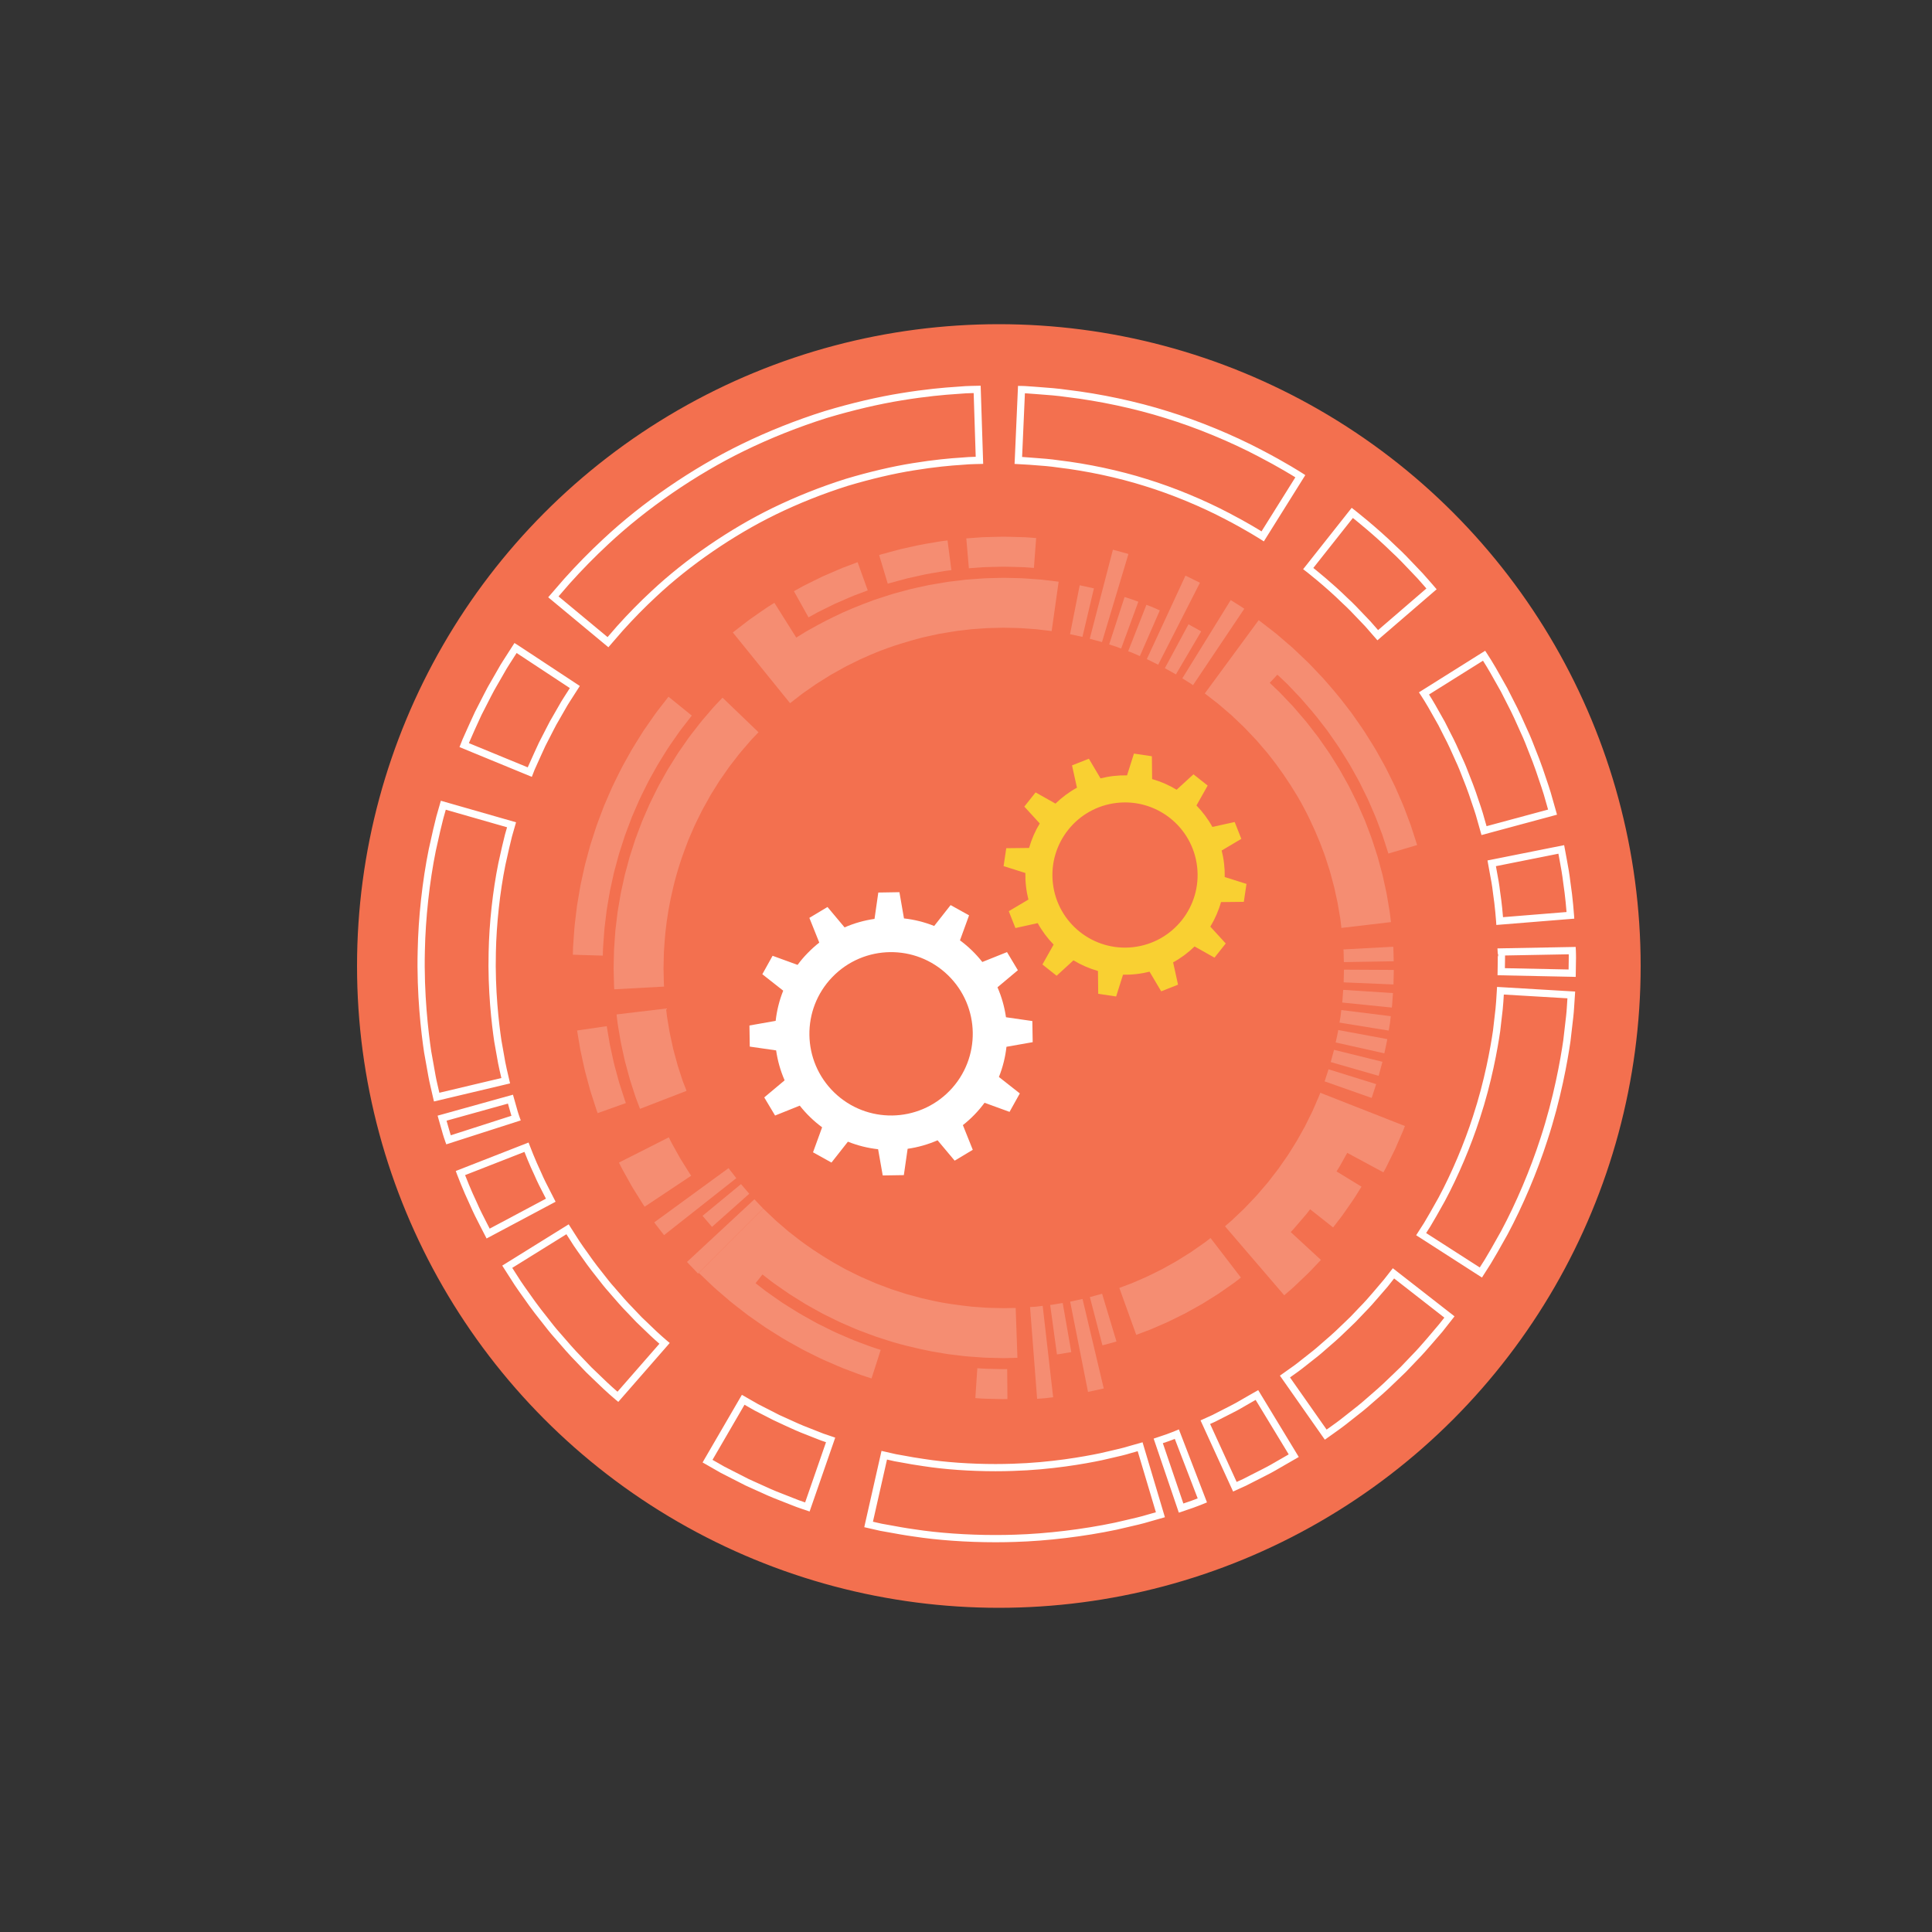 <?xml version="1.0" encoding="utf-8"?>
<!-- Generator: Adobe Illustrator 25.4.1, SVG Export Plug-In . SVG Version: 6.00 Build 0)  -->
<svg version="1.1" id="Layer_1" xmlns="http://www.w3.org/2000/svg" xmlns:xlink="http://www.w3.org/1999/xlink" x="0px" y="0px"
	 viewBox="0 0 1000 1000" style="enable-background:new 0 0 1000 1000;" xml:space="preserve">
<rect x="0" y="0" width="1000" height="1000" fill="#333333" stroke="none"/>
<style type="text/css">
	.st0{fill:#F3704F;stroke:#F3704F;stroke-miterlimit:10;}
	.st1{fill:#FFFFFF;}
	.st2{fill:#F9D032;}
	.st3{opacity:0.2;}
	.st4{fill:none;stroke:#FFFFFF;stroke-width:2.258;stroke-miterlimit:10;}
</style>
<circle class="st0" cx="517" cy="500" r="331.7"/>
<g>
	<g>
		<g>
			<path class="st1" d="M412.83,499.42l-12.94-4.71l-5.31,9.55l10.81,8.51c-2.02,5.05-3.32,10.31-3.91,15.63l-13.57,2.39l0.17,10.93
				l13.64,1.96c0.76,5.3,2.23,10.52,4.4,15.5l-10.55,8.84l5.61,9.38l12.78-5.12c1.65,2.09,3.45,4.1,5.41,5.99
				c1.96,1.9,4.02,3.64,6.16,5.22l-4.71,12.94l9.55,5.31l8.51-10.81c5.05,2.02,10.31,3.32,15.63,3.91l2.39,13.57l10.93-0.17
				l1.96-13.63c5.3-0.75,10.52-2.23,15.5-4.4l8.84,10.54l9.38-5.61l-5.12-12.78c2.09-1.65,4.09-3.45,6-5.41
				c1.9-1.96,3.64-4.02,5.21-6.16l12.94,4.71l5.32-9.55l-10.82-8.51c2.02-5.05,3.32-10.3,3.91-15.63l13.57-2.39l-0.18-10.93
				l-13.64-1.97c-0.76-5.3-2.23-10.52-4.4-15.5l10.55-8.84l-5.62-9.38l-12.78,5.12c-1.65-2.09-3.45-4.1-5.41-5.99
				c-1.96-1.9-4.02-3.64-6.16-5.21l4.71-12.94l-9.55-5.31l-8.51,10.81c-5.05-2.02-10.31-3.32-15.63-3.91l-2.36-13.58l-10.93,0.18
				l-1.96,13.64c-5.3,0.76-10.52,2.23-15.5,4.4l-8.84-10.55l-9.38,5.62l5.12,12.79c-2.09,1.65-4.09,3.45-5.99,5.41
				C416.15,495.22,414.4,497.28,412.83,499.42z M430.86,505.68c16.25-16.77,43.02-17.19,59.79-0.94
				c16.77,16.25,17.18,43.02,0.93,59.79c-16.25,16.77-43.02,17.18-59.79,0.93C415.03,549.21,414.61,522.45,430.86,505.68z"/>
		</g>
		<path class="st2" d="M631.99,466.92l11.81-0.13l1.38-9.28l-11.27-3.56c0.05-2.28-0.06-4.6-0.33-6.92
			c-0.26-2.33-0.69-4.61-1.24-6.81l10.17-6.03l-3.44-8.72l-11.54,2.55c-2.25-4.09-5.04-7.81-8.24-11.11l5.8-10.3l-7.35-5.83
			l-8.72,7.98c-3.93-2.38-8.19-4.24-12.68-5.52l-0.13-11.81l-9.28-1.38l-3.57,11.27c-2.28-0.04-4.6,0.06-6.92,0.32
			c-2.33,0.26-4.61,0.69-6.81,1.24l-6.03-10.17l-8.72,3.45l2.55,11.54c-4.09,2.25-7.81,5.03-11.11,8.24l-10.3-5.8l-5.83,7.35
			l7.98,8.72c-2.38,3.93-4.24,8.19-5.52,12.68l-11.81,0.13l-1.38,9.27l11.27,3.57c-0.04,2.28,0.06,4.6,0.33,6.92
			c0.26,2.33,0.69,4.61,1.24,6.82l-10.16,6.03l3.44,8.72l11.53-2.55c2.25,4.09,5.04,7.81,8.24,11.11l-5.79,10.3l7.34,5.83l8.72-7.98
			c3.93,2.38,8.19,4.24,12.68,5.52l0.13,11.81l9.28,1.38l3.56-11.27c2.28,0.04,4.6-0.06,6.92-0.33c2.32-0.26,4.61-0.69,6.81-1.24
			l6.03,10.17l8.72-3.44l-2.55-11.54c4.09-2.25,7.81-5.03,11.11-8.24l10.3,5.8l5.83-7.34l-7.98-8.72
			C628.85,475.67,630.72,471.42,631.99,466.92z M586.58,490.24c-20.62,2.37-39.25-12.43-41.61-33.05
			c-2.36-20.62,12.43-39.25,33.05-41.61c20.62-2.37,39.25,12.43,41.61,33.05C622,469.25,607.2,487.87,586.58,490.24z"/>
	</g>
</g>
<g class="st3">
	<g>
		<path class="st1" d="M624.72,642.24c-0.29,0.23-0.61,0.48-0.97,0.75c-0.36,0.27-0.76,0.53-1.18,0.83
			c-0.84,0.59-1.8,1.25-2.84,1.97c-1.04,0.73-2.16,1.51-3.35,2.34c-1.23,0.77-2.53,1.58-3.87,2.41c-0.67,0.42-1.35,0.85-2.04,1.28
			c-0.69,0.43-1.37,0.89-2.11,1.28c-1.45,0.81-2.93,1.63-4.4,2.45c-0.74,0.41-1.47,0.83-2.21,1.24c-0.74,0.41-1.5,0.75-2.24,1.12
			c-1.49,0.74-2.96,1.46-4.37,2.16c-1.4,0.74-2.83,1.3-4.15,1.89c-1.33,0.58-2.59,1.13-3.75,1.63c-0.58,0.25-1.13,0.51-1.67,0.71
			c-0.54,0.2-1.05,0.39-1.54,0.57c-0.96,0.36-1.8,0.68-2.49,0.94c-1.38,0.52-2.17,0.82-2.17,0.82l8.75,24.29
			c0,0,0.91-0.34,2.49-0.94c0.79-0.3,1.76-0.66,2.86-1.08c0.55-0.21,1.14-0.43,1.76-0.66c0.62-0.23,1.25-0.53,1.92-0.82
			c1.33-0.58,2.78-1.21,4.31-1.87c1.52-0.67,3.15-1.33,4.77-2.17c1.63-0.8,3.31-1.64,5.02-2.48c0.85-0.43,1.73-0.83,2.57-1.3
			c0.84-0.47,1.69-0.94,2.54-1.41c1.69-0.94,3.38-1.89,5.05-2.82c0.84-0.45,1.63-0.98,2.43-1.46c0.79-0.5,1.58-0.99,2.35-1.47
			c1.54-0.96,3.03-1.89,4.44-2.78c1.37-0.95,2.66-1.85,3.85-2.68c1.19-0.83,2.28-1.59,3.25-2.27c0.48-0.34,0.94-0.65,1.35-0.95
			c0.4-0.31,0.77-0.6,1.11-0.86c1.34-1.04,2.11-1.63,2.11-1.63l-15.72-20.48C626.55,640.82,625.89,641.34,624.72,642.24z"/>
	</g>
	<g>
		<path class="st1" d="M721.22,491.2c-0.05-0.7-0.08-1.17-0.08-1.17l-25.78,1.39c0,0,0.03,0.41,0.08,1.02
			c0.01,0.62,0.03,1.44,0.05,2.26c0.04,1.64,0.08,3.29,0.08,3.29l25.81-0.44c0,0-0.04-1.88-0.09-3.76
			C721.27,492.84,721.24,491.9,721.22,491.2z"/>
	</g>
	<g>
		<polygon class="st1" points="695.47,508.47 721.26,509.55 721.44,502.03 695.62,501.89 		"/>
	</g>
	<g>
		<path class="st1" d="M695,515.64c-0.06,0.82-0.11,1.64-0.16,2.25c-0.08,0.61-0.12,1.02-0.12,1.02l25.68,2.61
			c0,0,0.06-0.47,0.14-1.17c0.05-0.7,0.12-1.64,0.19-2.58c0.13-1.88,0.27-3.76,0.27-3.76l-25.76-1.66
			C695.23,512.37,695.12,514,695,515.64z"/>
	</g>
	<g>
		<path class="st1" d="M693.86,526.06c-0.11,0.81-0.27,1.62-0.37,2.23c-0.1,0.61-0.17,1.01-0.17,1.01l25.48,4.13
			c0,0,0.08-0.46,0.2-1.16c0.11-0.7,0.29-1.62,0.42-2.55c0.22-1.87,0.45-3.74,0.45-3.74l-25.62-3.18
			C694.25,522.8,694.06,524.43,693.86,526.06z"/>
	</g>
	<g>
		<path class="st1" d="M692.04,536.37c-0.35,1.6-0.7,3.21-0.7,3.21l25.19,5.63c0,0,0.4-1.84,0.8-3.68c0.44-1.83,0.72-3.69,0.72-3.69
			l-25.39-4.69C692.67,533.15,692.43,534.78,692.04,536.37z"/>
	</g>
	<g>
		<polygon class="st1" points="688.78,549.73 713.59,556.85 715.55,549.58 690.49,543.39 		"/>
	</g>
	<g>
		<path class="st1" d="M686.64,556.59c-0.25,0.78-0.5,1.56-0.69,2.15c-0.18,0.59-0.34,0.97-0.34,0.97l24.35,8.58
			c0,0,0.18-0.44,0.39-1.11c0.22-0.67,0.51-1.57,0.79-2.46c0.58-1.79,1.16-3.58,1.16-3.58l-24.65-7.67
			C687.64,553.47,687.14,555.03,686.64,556.59z"/>
	</g>
	<g>
		<polygon class="st1" points="553.85,328.25 560.27,329.66 566.21,304.54 558.86,302.93 		"/>
	</g>
	<g>
		<path class="st1" d="M582.84,286.37c-0.75-0.21-1.76-0.48-2.77-0.75c-2.01-0.54-4.03-1.09-4.03-1.09l-11.99,46.09
			c0,0,1.59,0.43,3.17,0.86c0.79,0.21,1.59,0.42,2.18,0.58c0.3,0.07,0.54,0.16,0.71,0.21c0.17,0.06,0.27,0.09,0.27,0.09l13.7-45.61
			c0,0-0.12-0.04-0.34-0.11C583.53,286.57,583.22,286.46,582.84,286.37z"/>
	</g>
	<g>
		<path class="st1" d="M585.66,310.17c-1.79-0.58-3.58-1.16-3.58-1.16l-7.98,24.55c0,0,1.56,0.5,3.13,1
			c0.79,0.23,1.54,0.57,2.12,0.77c0.58,0.22,0.96,0.36,0.96,0.36l8.89-24.24c0,0-0.44-0.17-1.1-0.41
			C587.42,310.81,586.56,310.44,585.66,310.17z"/>
	</g>
	<g>
		<path class="st1" d="M595.61,313.89c-0.41-0.16-0.8-0.3-1.13-0.43c-0.66-0.25-1.1-0.42-1.1-0.42l-9.43,24.03
			c0,0,0.38,0.14,0.96,0.36c0.29,0.11,0.62,0.24,0.98,0.37c0.35,0.15,0.73,0.32,1.1,0.48c1.5,0.65,3.01,1.31,3.01,1.31l10.32-23.66
			c0,0-1.73-0.75-3.45-1.5C596.44,314.25,596.01,314.07,595.61,313.89z"/>
	</g>
	<g>
		<polygon class="st1" points="593.59,341.15 599.47,344.06 621.09,301.63 613.6,297.94 		"/>
	</g>
	<g>
		<polygon class="st1" points="602.93,345.86 608.66,349.05 621.74,326.8 615.16,323.13 		"/>
	</g>
	<g>
		<path class="st1" d="M640.55,312.81c-1.77-1.11-3.54-2.21-3.54-2.21l-25.04,40.51c0,0,1.39,0.87,2.78,1.74
			c0.69,0.44,1.4,0.85,1.91,1.2c0.5,0.35,0.84,0.59,0.84,0.59l26.54-39.54c0,0-0.43-0.3-1.07-0.74
			C642.33,313.91,641.43,313.37,640.55,312.81z"/>
	</g>
	<g>
		<path class="st1" d="M664.63,352.47c0.54,0.52,1.15,1.1,1.8,1.72c0.63,0.66,1.3,1.37,2.03,2.13c1.45,1.52,3.08,3.24,4.85,5.11
			c3.39,3.89,7.41,8.4,11.27,13.58c0.49,0.64,0.99,1.28,1.49,1.93c0.5,0.65,1.02,1.29,1.48,1.99c0.95,1.36,1.91,2.74,2.88,4.13
			c0.96,1.4,1.97,2.78,2.9,4.22c0.91,1.46,1.82,2.92,2.74,4.38c0.9,1.47,1.85,2.91,2.71,4.4c0.84,1.5,1.67,2.99,2.5,4.47
			c0.82,1.49,1.67,2.94,2.43,4.42c0.74,1.49,1.47,2.96,2.18,4.41c0.71,1.45,1.42,2.87,2.1,4.27c0.62,1.43,1.23,2.82,1.82,4.18
			c1.18,2.72,2.33,5.27,3.2,7.71c0.91,2.42,1.75,4.64,2.49,6.6c0.65,2,1.22,3.74,1.68,5.17c0.92,2.87,1.45,4.51,1.45,4.51
			l14.88-4.41c0,0-0.57-1.76-1.56-4.85c-0.5-1.54-1.09-3.42-1.81-5.56c-0.8-2.11-1.69-4.5-2.67-7.1c-0.93-2.62-2.17-5.36-3.44-8.29
			c-0.64-1.46-1.29-2.96-1.96-4.49c-0.74-1.5-1.49-3.03-2.26-4.59c-0.77-1.56-1.56-3.14-2.35-4.74c-0.82-1.59-1.73-3.15-2.61-4.75
			c-0.89-1.59-1.79-3.2-2.69-4.81c-0.92-1.6-1.94-3.15-2.91-4.73c-0.98-1.57-1.97-3.14-2.95-4.7c-1-1.55-2.08-3.04-3.11-4.54
			c-1.04-1.5-2.08-2.98-3.1-4.44c-0.5-0.74-1.05-1.44-1.59-2.13c-0.54-0.7-1.07-1.39-1.6-2.08c-4.16-5.57-8.46-10.41-12.11-14.58
			c-1.91-2.01-3.66-3.85-5.21-5.49c-0.78-0.82-1.51-1.58-2.18-2.28c-0.7-0.67-1.35-1.29-1.94-1.85c-2.34-2.23-3.68-3.5-3.68-3.5
			s-0.3-0.28-0.82-0.78c-0.53-0.49-1.26-1.22-2.18-2.04c-1.88-1.61-4.38-3.77-6.89-5.92c-0.63-0.53-1.24-1.09-1.89-1.58
			c-0.64-0.5-1.27-0.99-1.89-1.47c-1.22-0.95-2.37-1.83-3.35-2.59c-1.96-1.51-3.27-2.52-3.27-2.52l-9.19,12.5l-3.41,4.64l-4.54,6.17
			l-10.75,14.63c0,0,1.78,1.38,4.91,3.81c0.77,0.62,1.67,1.25,2.57,2.02c0.9,0.78,1.88,1.62,2.92,2.52c1.05,0.9,2.16,1.85,3.33,2.85
			c1.12,1.07,2.3,2.19,3.53,3.35c0.62,0.58,1.24,1.18,1.88,1.79c0.64,0.61,1.31,1.21,1.92,1.89c1.26,1.33,2.56,2.7,3.9,4.11
			c0.66,0.71,1.37,1.4,2.02,2.15c0.65,0.76,1.3,1.52,1.97,2.3c0.66,0.77,1.34,1.55,2.01,2.34c0.34,0.39,0.68,0.79,1.02,1.19
			l0.52,0.6l0.48,0.63c5.31,6.6,10.44,14.04,15.05,21.79c4.57,7.79,8.4,15.97,11.57,23.81c0.75,1.98,1.48,3.92,2.2,5.83
			c0.39,0.94,0.65,1.92,0.97,2.86c0.31,0.95,0.61,1.88,0.9,2.81c0.3,0.92,0.59,1.83,0.88,2.73c0.3,0.89,0.5,1.8,0.75,2.68
			c0.48,1.76,0.94,3.46,1.38,5.1c0.24,0.81,0.41,1.62,0.58,2.42c0.17,0.79,0.34,1.57,0.5,2.32c0.33,1.51,0.65,2.94,0.94,4.28
			c0.46,2.71,0.86,5.08,1.2,7.03c0.17,0.97,0.32,1.84,0.39,2.61c0.09,0.76,0.17,1.41,0.23,1.94c0.13,1.05,0.19,1.61,0.19,1.61
			l25.64-3.02c0,0-0.07-0.55-0.19-1.58c-0.06-0.52-0.14-1.15-0.23-1.9c-0.1-0.75-0.17-1.61-0.35-2.56
			c-0.32-1.91-0.71-4.23-1.16-6.89c-0.12-0.66-0.22-1.35-0.36-2.06c-0.15-0.7-0.31-1.42-0.47-2.16c-0.32-1.48-0.66-3.03-1.02-4.66
			c-0.18-0.81-0.36-1.64-0.54-2.48c-0.23-0.83-0.45-1.68-0.69-2.55c-0.47-1.73-0.95-3.52-1.44-5.35c-0.12-0.46-0.25-0.92-0.37-1.39
			c-0.13-0.46-0.29-0.92-0.44-1.39c-0.3-0.93-0.6-1.87-0.91-2.82c-0.63-1.9-1.21-3.85-1.91-5.81c-0.73-1.94-1.48-3.92-2.23-5.92
			c-0.38-1-0.74-2.01-1.15-3.01c-0.43-0.99-0.86-1.99-1.3-2.99c-0.87-2-1.73-4.02-2.64-6.03c-0.98-1.98-1.96-3.96-2.94-5.95
			c-0.5-0.99-0.97-1.99-1.49-2.97c-0.54-0.97-1.08-1.93-1.61-2.89c-1.08-1.92-2.13-3.85-3.22-5.74c-1.16-1.85-2.3-3.68-3.43-5.5
			c-0.57-0.91-1.13-1.81-1.69-2.7c-0.6-0.87-1.2-1.72-1.79-2.58c-1.19-1.7-2.35-3.38-3.5-5.02c-0.55-0.83-1.19-1.59-1.78-2.37
			c-0.6-0.77-1.19-1.54-1.77-2.29c-1.17-1.5-2.29-2.98-3.41-4.37c-1.17-1.36-2.29-2.67-3.38-3.93c-1.08-1.26-2.12-2.47-3.11-3.62
			c-1.04-1.1-2.03-2.14-2.96-3.12c-0.93-0.98-1.8-1.89-2.61-2.74c-0.81-0.84-1.52-1.64-2.24-2.29c-2.81-2.67-4.41-4.2-4.41-4.2
			l3.93-4.21C661.2,349.21,662.45,350.39,664.63,352.47z"/>
	</g>
	<g>
		<polygon class="st1" points="355.58,653.18 361.32,659.21 395,625.53 390.47,620.76 		"/>
	</g>
	<g>
		<polygon class="st1" points="363.63,629.32 368.53,635.03 387.82,617.88 383.54,612.89 		"/>
	</g>
	<g>
		<path class="st1" d="M377.71,605.45c-0.19-0.24-0.34-0.45-0.44-0.6c-0.1-0.15-0.16-0.23-0.16-0.23l-38.47,28.07
			c0,0,0.08,0.11,0.21,0.29c0.13,0.19,0.32,0.45,0.56,0.76c0.48,0.62,1.12,1.44,1.75,2.27c1.28,1.65,2.55,3.3,2.55,3.3l37.4-29.49
			c0,0-1.01-1.3-2.01-2.6C378.6,606.59,378.09,605.94,377.71,605.45z"/>
	</g>
	<g>
		<path class="st1" d="M355.8,605.54c-0.57-0.91-1.24-1.98-1.95-3.13c-0.36-0.57-0.73-1.16-1.1-1.76c-0.19-0.3-0.38-0.6-0.57-0.91
			l-0.53-0.94c-1.4-2.51-2.8-5.02-3.85-6.91c-0.53-0.94-0.89-1.76-1.18-2.32c-0.28-0.56-0.44-0.89-0.44-0.89l-25.81,13.06
			c0,0,0.18,0.37,0.51,1.02c0.33,0.64,0.75,1.59,1.36,2.67c1.21,2.17,2.82,5.06,4.43,7.94c0.2,0.36,0.41,0.72,0.61,1.08
			c0.22,0.35,0.43,0.7,0.65,1.04c0.43,0.69,0.85,1.37,1.26,2.03c0.82,1.31,1.59,2.54,2.25,3.59c0.66,1.05,1.21,1.93,1.59,2.54
			c0.4,0.6,0.64,0.94,0.64,0.94l24.08-16.04c0,0-0.21-0.29-0.56-0.82C356.84,607.21,356.37,606.45,355.8,605.54z"/>
	</g>
	<g>
		<path class="st1" d="M700.27,572.26l-16.89-6.65c0,0-0.12,0.31-0.34,0.9c-0.2,0.6-0.58,1.44-1.05,2.51
			c-0.47,1.07-1.03,2.38-1.68,3.87c-0.33,0.75-0.67,1.54-1.04,2.38c-0.41,0.82-0.84,1.68-1.28,2.58c-0.44,0.9-0.91,1.84-1.39,2.81
			c-0.24,0.49-0.48,0.98-0.73,1.48c-0.12,0.25-0.25,0.5-0.37,0.76c-0.14,0.25-0.28,0.5-0.42,0.75c-1.12,2.01-2.3,4.13-3.52,6.32
			c-1.28,2.16-2.7,4.33-4.08,6.58c-0.36,0.55-0.68,1.13-1.07,1.67c-0.38,0.54-0.76,1.09-1.15,1.64c-0.76,1.09-1.53,2.19-2.29,3.29
			l-1.14,1.65c-0.38,0.55-0.81,1.06-1.22,1.59c-0.82,1.06-1.63,2.11-2.44,3.15c-0.4,0.52-0.8,1.04-1.2,1.56
			c-0.4,0.52-0.78,1.04-1.22,1.52c-0.84,0.98-1.68,1.95-2.5,2.9c-0.82,0.96-1.62,1.89-2.41,2.81c-0.38,0.47-0.79,0.9-1.21,1.33
			c-0.41,0.43-0.81,0.85-1.21,1.27c-1.59,1.67-3.1,3.25-4.48,4.71c-1.46,1.39-2.8,2.66-3.99,3.78c-0.59,0.56-1.15,1.09-1.66,1.58
			c-0.26,0.24-0.5,0.48-0.74,0.7c-0.24,0.22-0.48,0.41-0.7,0.61c-1.78,1.53-2.8,2.4-2.8,2.4l11.82,13.78l4.99,5.81l13.85,16.14
			c0,0,1.25-1.08,3.13-2.69c0.46-0.41,0.99-0.83,1.5-1.32c0.51-0.49,1.06-1,1.62-1.53c1.12-1.07,2.32-2.2,3.51-3.34
			c0.6-0.57,1.19-1.14,1.78-1.7c0.59-0.56,1.17-1.1,1.7-1.67c1.07-1.12,2.06-2.16,2.92-3.06c1.7-1.79,2.84-2.99,2.84-2.99
			l-15.64-14.42c0,0,0.17-0.18,0.46-0.48c0.29-0.31,0.72-0.73,1.2-1.29c0.95-1.1,2.21-2.57,3.47-4.04c0.63-0.73,1.26-1.47,1.85-2.16
			c0.59-0.69,1.16-1.32,1.59-1.91c0.89-1.15,1.48-1.91,1.48-1.91l11.89,9.39c0,0,0.98-1.27,2.46-3.18c0.73-0.96,1.62-2.05,2.49-3.28
			c0.86-1.24,1.78-2.55,2.7-3.87c0.92-1.32,1.84-2.64,2.7-3.88c0.44-0.61,0.82-1.23,1.19-1.82c0.37-0.59,0.71-1.14,1.03-1.65
			c1.28-2.04,2.13-3.41,2.13-3.41l-12.92-7.91c0,0,0.37-0.59,0.92-1.47c0.27-0.44,0.61-0.95,0.93-1.51
			c0.32-0.57,0.65-1.17,0.99-1.78c1.35-2.42,2.7-4.84,2.7-4.84l18.72,10.09c0,0,0.2-0.36,0.55-0.99c0.17-0.32,0.39-0.7,0.63-1.14
			c0.22-0.45,0.48-0.96,0.75-1.52c1.1-2.22,2.56-5.19,4.03-8.16c1.32-3.03,2.64-6.06,3.63-8.34c0.25-0.57,0.47-1.09,0.67-1.55
			c0.19-0.47,0.34-0.88,0.47-1.22c0.26-0.68,0.4-1.06,0.4-1.06l-19.79-7.79L700.27,572.26z"/>
	</g>
	<g>
		<path class="st1" d="M570.17,669.71c-0.17,0.05-0.41,0.15-0.71,0.22c-0.59,0.16-1.39,0.37-2.18,0.58
			c-1.59,0.43-3.17,0.86-3.17,0.86l6.51,24.98c0,0,1.82-0.49,3.63-0.98c0.91-0.25,1.82-0.49,2.5-0.67c0.34-0.09,0.62-0.19,0.82-0.25
			c0.2-0.06,0.31-0.1,0.31-0.1l-7.44-24.72C570.43,669.62,570.34,669.65,570.17,669.71z"/>
	</g>
	<g>
		<polygon class="st1" points="553.91,673.73 563.15,720.45 571.3,718.67 560.32,672.33 		"/>
	</g>
	<g>
		<path class="st1" d="M546.82,674.96c-0.81,0.13-1.62,0.29-2.23,0.37c-0.61,0.07-1.02,0.12-1.02,0.12l3.5,25.58
			c0,0,0.47-0.06,1.17-0.14c0.7-0.09,1.63-0.27,2.55-0.42c1.86-0.31,3.71-0.63,3.71-0.63l-4.45-25.43
			C550.06,674.41,548.44,674.69,546.82,674.96z"/>
	</g>
	<g>
		<path class="st1" d="M536.43,676.31c-1.64,0.11-3.28,0.23-3.28,0.23l3.66,47.48c0,0,2.08-0.15,4.16-0.31
			c2.07-0.24,4.14-0.49,4.14-0.49l-5.42-47.32C539.69,675.91,538.06,676.11,536.43,676.31z"/>
	</g>
	<g>
		<path class="st1" d="M519.48,677.11c-1.98-0.05-4.38-0.11-7.13-0.17c-1.38,0.01-2.84-0.16-4.38-0.26
			c-1.54-0.11-3.16-0.22-4.85-0.34c-6.73-0.75-14.6-1.68-22.84-3.68c-1.03-0.24-2.08-0.43-3.12-0.7c-1.04-0.28-2.08-0.57-3.13-0.85
			c-1.05-0.28-2.11-0.57-3.17-0.85c-0.53-0.15-1.07-0.28-1.6-0.43c-0.53-0.17-1.05-0.34-1.58-0.51c-2.11-0.68-4.25-1.37-6.39-2.06
			c-2.1-0.79-4.21-1.59-6.32-2.39l-1.58-0.59c-0.52-0.21-1.03-0.45-1.55-0.67c-1.03-0.45-2.07-0.9-3.09-1.35
			c-1.03-0.45-2.06-0.89-3.09-1.33c-1.02-0.47-2-0.99-3-1.47c-1-0.49-1.99-0.98-2.97-1.47c-0.98-0.5-1.99-0.94-2.92-1.5
			c-1.9-1.06-3.78-2.11-5.62-3.14c-7.26-4.33-13.86-8.7-19.15-12.93c-1.33-1.04-2.63-2.01-3.84-2.98c-1.17-1.01-2.28-1.96-3.32-2.86
			c-1.05-0.9-2.03-1.73-2.93-2.51c-0.89-0.79-1.66-1.57-2.39-2.25c-2.87-2.73-4.51-4.28-4.51-4.28l-12.84,12.84l-5.42,5.42
			l-4.07,4.07l-10.97,10.97c0,0,1.19,1.14,2.98,2.85c0.9,0.85,1.94,1.85,3.06,2.91c1.13,1.06,2.3,2.22,3.57,3.27
			c2.51,2.15,5.01,4.3,6.89,5.91c0.95,0.8,1.78,1.41,2.35,1.86c0.57,0.44,0.9,0.7,0.9,0.7s0.98,0.76,2.69,2.09
			c0.86,0.66,1.9,1.47,3.1,2.39c1.22,0.89,2.63,1.85,4.15,2.92c1.53,1.06,3.18,2.21,4.93,3.43c1.78,1.17,3.7,2.34,5.67,3.58
			c3.9,2.55,8.28,4.88,12.61,7.3c1.07,0.62,2.2,1.15,3.3,1.71c1.11,0.55,2.21,1.09,3.3,1.64c2.19,1.07,4.33,2.18,6.48,3.07
			c4.27,1.85,8.23,3.64,11.73,4.88c3.49,1.3,6.37,2.45,8.45,3.07c2.06,0.67,3.24,1.05,3.24,1.05l4.75-14.77c0,0-1.1-0.35-3.02-0.97
			c-1.94-0.57-4.62-1.65-7.86-2.85c-3.27-1.15-6.95-2.82-10.91-4.54c-2-0.82-3.98-1.86-6.02-2.86c-1.02-0.5-2.04-1.01-3.07-1.52
			c-1.03-0.51-2.07-1-3.07-1.58c-4.02-2.26-8.1-4.42-11.72-6.79c-1.83-1.15-3.62-2.24-5.28-3.32c-1.63-1.13-3.16-2.2-4.58-3.19
			c-1.42-1-2.73-1.88-3.86-2.72c-1.11-0.86-2.08-1.61-2.88-2.23c-1.6-1.24-2.51-1.94-2.51-1.94l3.57-4.52c0,0,1.75,1.36,4.82,3.73
			c0.75,0.61,1.66,1.19,2.61,1.87c0.96,0.67,1.99,1.39,3.1,2.16c1.11,0.77,2.28,1.61,3.54,2.44c1.28,0.8,2.63,1.65,4.04,2.53
			c1.41,0.88,2.87,1.81,4.4,2.74c1.56,0.87,3.18,1.77,4.84,2.7c0.83,0.46,1.67,0.93,2.53,1.41c0.43,0.23,0.85,0.49,1.29,0.71
			c0.44,0.22,0.89,0.44,1.34,0.66c1.79,0.89,3.62,1.79,5.48,2.71c1.84,0.96,3.8,1.75,5.76,2.61c0.98,0.43,1.97,0.85,2.96,1.28
			c1,0.42,1.97,0.9,3,1.26c4.09,1.51,8.19,3.2,12.44,4.47c8.39,2.85,17.04,4.85,25.18,6.49c2.05,0.35,4.06,0.69,6.03,1.02
			c0.99,0.16,1.96,0.35,2.93,0.48c0.97,0.12,1.93,0.23,2.87,0.35c1.89,0.23,3.73,0.45,5.51,0.66c0.89,0.12,1.77,0.16,2.63,0.23
			c0.86,0.06,1.71,0.12,2.54,0.18c1.66,0.12,3.24,0.23,4.75,0.34c1.51,0.1,2.95,0.09,4.3,0.13c1.35,0.03,2.61,0.06,3.78,0.09
			c1.17,0.02,2.24,0.08,3.21,0.03c3.87-0.09,6.09-0.15,6.09-0.15l-0.9-25.8C525.69,676.96,523.43,677.02,519.48,677.11z"/>
	</g>
	<g>
		<path class="st1" d="M520.66,708.66c-0.42,0-1.03,0.04-1.75,0.01c-1.45-0.03-3.39-0.08-5.32-0.13c-1.93-0.06-3.87-0.05-5.32-0.19
			c-1.45-0.1-2.41-0.17-2.41-0.17l-1.02,15.48c0,0,1.04,0.07,2.59,0.18c1.55,0.15,3.64,0.14,5.71,0.21c2.08,0.05,4.16,0.1,5.72,0.13
			c0.78,0.03,1.43-0.01,1.88-0.01c0.45-0.01,0.71-0.02,0.71-0.02l-0.13-15.51C521.32,708.64,521.08,708.65,520.66,708.66z"/>
	</g>
	<g>
		<path class="st1" d="M372.69,362.47c-0.42,0.44-0.93,0.98-1.54,1.62c-0.3,0.32-0.63,0.66-0.98,1.03
			c-0.35,0.36-0.72,0.75-1.08,1.19c-1.47,1.72-3.27,3.8-5.32,6.2c-1.06,1.17-2.03,2.54-3.13,3.93c-1.08,1.4-2.22,2.87-3.41,4.4
			c-0.61,0.75-1.16,1.58-1.74,2.41c-0.58,0.83-1.17,1.67-1.76,2.53c-0.6,0.86-1.21,1.73-1.82,2.62c-0.31,0.44-0.62,0.89-0.93,1.34
			c-0.31,0.45-0.59,0.93-0.89,1.4c-1.18,1.89-2.39,3.82-3.63,5.81c-0.31,0.5-0.62,0.99-0.93,1.5c-0.29,0.52-0.58,1.03-0.87,1.55
			c-0.58,1.04-1.17,2.09-1.76,3.15c-0.59,1.06-1.19,2.13-1.79,3.21c-0.31,0.53-0.59,1.08-0.86,1.64c-0.28,0.56-0.55,1.11-0.83,1.67
			c-1.1,2.24-2.25,4.49-3.33,6.8c-1.02,2.34-2.04,4.69-3.07,7.06c-0.25,0.59-0.53,1.18-0.76,1.78l-0.68,1.81l-1.37,3.63
			c-0.45,1.21-0.92,2.42-1.36,3.63c-0.4,1.23-0.79,2.46-1.19,3.69c-0.4,1.23-0.79,2.45-1.18,3.67l-0.59,1.83
			c-0.17,0.62-0.33,1.23-0.5,1.85c-0.66,2.46-1.32,4.9-1.97,7.31c-0.54,2.44-1.07,4.85-1.59,7.22c-0.57,2.36-0.91,4.72-1.31,7.03
			c-0.19,1.15-0.39,2.29-0.58,3.42c-0.09,0.56-0.19,1.12-0.28,1.68c-0.07,0.56-0.13,1.12-0.2,1.67c-0.26,2.21-0.52,4.36-0.77,6.43
			c-0.06,0.52-0.12,1.04-0.18,1.55c-0.04,0.51-0.07,1.02-0.11,1.52c-0.07,1.01-0.14,2-0.21,2.96c-0.13,1.94-0.29,3.79-0.38,5.56
			c-0.04,1.77-0.08,3.45-0.12,5.02c-0.03,1.58-0.08,3.05-0.09,4.42c0.03,1.36,0.06,2.62,0.09,3.75c0.05,2.26,0.1,4.04,0.13,5.26
			c0,0.61,0.06,1.07,0.08,1.38c0.02,0.31,0.03,0.47,0.03,0.47l25.78-1.41c0,0-0.01-0.14-0.03-0.41c-0.01-0.27-0.07-0.68-0.07-1.21
			c-0.02-1.06-0.06-2.61-0.1-4.59c-0.03-0.99-0.05-2.08-0.08-3.27c0.01-1.19,0.06-2.48,0.09-3.86c0.03-1.38,0.06-2.84,0.1-4.38
			c0.07-1.54,0.22-3.16,0.33-4.85c0.87-13.51,4.11-31.46,10.49-48.37l1.19-3.17l0.59-1.58c0.2-0.53,0.44-1.03,0.66-1.55
			c0.89-2.06,1.79-4.11,2.67-6.15c0.94-2.01,1.96-3.97,2.91-5.92c0.24-0.49,0.48-0.98,0.72-1.46c0.23-0.49,0.48-0.97,0.75-1.43
			c0.52-0.94,1.04-1.87,1.56-2.79c0.51-0.92,1.02-1.84,1.53-2.75c0.25-0.45,0.5-0.91,0.75-1.36c0.27-0.44,0.54-0.87,0.81-1.3
			c1.08-1.73,2.13-3.41,3.16-5.06c0.26-0.41,0.5-0.83,0.77-1.22c0.27-0.39,0.55-0.78,0.82-1.17c0.54-0.77,1.07-1.53,1.59-2.28
			c0.52-0.75,1.03-1.48,1.54-2.21c0.51-0.72,0.98-1.45,1.51-2.1c1.04-1.34,2.03-2.62,2.98-3.84c0.96-1.21,1.8-2.41,2.73-3.43
			c1.79-2.09,3.36-3.91,4.65-5.41c0.31-0.38,0.63-0.72,0.94-1.04c0.3-0.32,0.59-0.62,0.86-0.9c0.53-0.56,0.98-1.03,1.35-1.41
			c0.73-0.77,1.12-1.18,1.12-1.18l-18.61-17.89C373.97,361.12,373.53,361.59,372.69,362.47z"/>
	</g>
	<g>
		<path class="st1" d="M342.17,365.56c-1.21,1.57-2.72,3.44-4.26,5.74c-0.79,1.13-1.63,2.34-2.52,3.61
			c-0.44,0.64-0.89,1.29-1.36,1.96c-0.46,0.67-0.95,1.34-1.39,2.07c-1.79,2.89-3.79,5.98-5.78,9.33c-0.95,1.7-1.93,3.45-2.92,5.23
			c-0.98,1.79-2.05,3.59-2.96,5.51c-0.94,1.91-1.9,3.84-2.87,5.8c-1,1.94-1.86,3.98-2.75,6.03c-0.89,2.05-1.78,4.11-2.68,6.18
			c-0.8,2.11-1.6,4.23-2.4,6.35l-1.19,3.18c-0.41,1.06-0.71,2.15-1.08,3.21c-0.69,2.15-1.38,4.29-2.07,6.41
			c-0.36,1.06-0.65,2.13-0.93,3.2c-0.29,1.07-0.58,2.13-0.86,3.18c-0.28,1.06-0.57,2.1-0.85,3.15c-0.27,1.04-0.58,2.07-0.79,3.11
			c-0.45,2.07-0.9,4.11-1.34,6.11c-0.22,1-0.43,1.99-0.64,2.96c-0.21,0.98-0.35,1.95-0.52,2.91c-0.32,1.92-0.64,3.78-0.94,5.59
			c-0.15,0.9-0.3,1.79-0.44,2.66c-0.11,0.88-0.21,1.74-0.31,2.58c-0.2,1.68-0.4,3.3-0.58,4.84c-0.17,1.54-0.39,2.99-0.46,4.37
			c-0.2,2.75-0.37,5.15-0.51,7.12c-0.06,0.99-0.14,1.87-0.17,2.64c-0.02,0.77-0.04,1.42-0.05,1.95c-0.03,1.06-0.04,1.63-0.04,1.63
			l15.51,0.47c0,0,0.01-0.53,0.04-1.51c0.01-0.49,0.03-1.1,0.04-1.82c0.03-0.72,0.1-1.54,0.16-2.46c0.13-1.84,0.29-4.07,0.48-6.63
			c0.06-1.28,0.28-2.63,0.43-4.07c0.17-1.43,0.35-2.93,0.54-4.5c0.09-0.78,0.19-1.58,0.29-2.4c0.14-0.81,0.27-1.64,0.41-2.48
			c0.28-1.68,0.58-3.42,0.88-5.2c0.16-0.89,0.28-1.8,0.48-2.71c0.2-0.91,0.4-1.83,0.6-2.75c0.41-1.86,0.82-3.75,1.24-5.68
			c0.19-0.97,0.48-1.92,0.74-2.89c0.26-0.97,0.52-1.94,0.79-2.93c0.27-0.98,0.53-1.97,0.8-2.96c0.26-0.99,0.53-1.99,0.87-2.97
			c0.64-1.97,1.28-3.96,1.92-5.96c0.34-0.99,0.62-2.01,1-2.99l1.11-2.96c0.74-1.97,1.49-3.94,2.23-5.91
			c0.84-1.93,1.67-3.84,2.49-5.75c0.83-1.9,1.62-3.8,2.56-5.61c0.9-1.82,1.79-3.62,2.67-5.4c0.84-1.79,1.84-3.46,2.75-5.13
			c0.93-1.66,1.83-3.29,2.72-4.87c1.86-3.11,3.71-5.99,5.38-8.68c0.41-0.68,0.86-1.31,1.29-1.93c0.43-0.62,0.85-1.23,1.27-1.82
			c0.82-1.18,1.61-2.3,2.34-3.36c1.43-2.13,2.84-3.87,3.97-5.34c2.26-2.91,3.55-4.58,3.55-4.58l-12.05-9.77
			C345.98,360.64,344.59,362.43,342.17,365.56z"/>
	</g>
	<g>
		<path class="st1" d="M353.88,560.84c-0.3-0.78-0.65-1.66-0.94-2.65c-0.63-1.96-1.37-4.25-2.17-6.71c-0.68-2.49-1.4-5.14-2.12-7.8
			c-0.2-0.66-0.33-1.34-0.47-2.01c-0.15-0.67-0.29-1.34-0.43-2c-0.29-1.32-0.58-2.63-0.85-3.89c-0.31-1.25-0.46-2.5-0.67-3.66
			c-0.2-1.17-0.38-2.27-0.55-3.29c-0.17-1.02-0.35-1.95-0.46-2.78c-0.1-0.83-0.18-1.56-0.25-2.16c-0.14-1.2-0.22-1.88-0.22-1.88
			l-25.63,3.06c0,0,0.09,0.78,0.26,2.15c0.08,0.69,0.18,1.52,0.3,2.47c0.13,0.95,0.33,2.02,0.52,3.19c0.2,1.17,0.41,2.43,0.64,3.77
			c0.24,1.33,0.43,2.75,0.77,4.19c0.32,1.45,0.64,2.94,0.97,4.46c0.17,0.76,0.33,1.52,0.5,2.29c0.17,0.77,0.32,1.54,0.55,2.3
			c0.83,3.04,1.63,6.1,2.43,8.94c0.91,2.82,1.76,5.44,2.48,7.7c0.34,1.13,0.74,2.14,1.08,3.04c0.34,0.9,0.64,1.68,0.88,2.33
			c0.49,1.29,0.77,2.03,0.77,2.03l24.08-9.31c0,0-0.24-0.64-0.67-1.77C354.44,562.3,354.18,561.62,353.88,560.84z"/>
	</g>
	<g>
		<path class="st1" d="M323.36,569.3c-0.35-1.07-0.84-2.6-1.43-4.43c-0.3-0.92-0.62-1.91-0.95-2.96c-0.17-0.53-0.34-1.07-0.52-1.62
			c-0.17-0.55-0.31-1.13-0.47-1.71c-0.63-2.33-1.3-4.81-1.97-7.29c-0.18-0.62-0.32-1.24-0.45-1.87c-0.14-0.63-0.27-1.25-0.41-1.86
			c-0.27-1.24-0.54-2.45-0.79-3.63c-0.25-1.18-0.5-2.31-0.73-3.39c-0.18-1.09-0.36-2.12-0.52-3.07c-0.64-3.8-1.07-6.33-1.07-6.33
			l-15.35,2.24c0,0,0.46,2.72,1.14,6.8c0.17,1.02,0.36,2.13,0.56,3.29c0.25,1.16,0.51,2.38,0.79,3.65c0.28,1.26,0.56,2.57,0.85,3.9
			c0.15,0.66,0.29,1.33,0.44,2c0.14,0.67,0.3,1.34,0.49,2.01c0.72,2.67,1.44,5.33,2.11,7.83c0.17,0.62,0.33,1.24,0.51,1.84
			c0.19,0.59,0.38,1.17,0.56,1.74c0.36,1.13,0.71,2.2,1.02,3.18c0.64,1.97,1.17,3.61,1.54,4.76c0.18,0.58,0.37,1.02,0.47,1.32
			c0.11,0.3,0.17,0.46,0.17,0.46l14.61-5.22c0,0-0.06-0.15-0.16-0.43C323.7,570.24,323.52,569.83,323.36,569.3z"/>
	</g>
	<g>
		<path class="st1" d="M538.71,299.98c-1.16-0.08-2.42-0.17-3.77-0.27c-2.69-0.18-5.73-0.47-9.05-0.49
			c-1.66-0.04-3.39-0.08-5.18-0.12c-0.45-0.01-0.9-0.03-1.35-0.02c-0.45,0.01-0.91,0.02-1.38,0.03c-0.92,0.02-1.86,0.04-2.81,0.07
			c-1.9,0.06-3.86,0.07-5.85,0.17c-1.99,0.14-4.03,0.29-6.1,0.44c-1.04,0.08-2.08,0.15-3.13,0.23c-1.05,0.13-2.1,0.25-3.16,0.38
			c-2.12,0.26-4.27,0.51-6.43,0.78c-2.15,0.36-4.32,0.73-6.49,1.1c-1.09,0.19-2.18,0.36-3.27,0.56l-3.24,0.71
			c-2.16,0.48-4.33,0.92-6.48,1.44c-2.13,0.57-4.25,1.15-6.36,1.72c-1.05,0.3-2.11,0.54-3.14,0.87c-1.03,0.33-2.05,0.66-3.07,0.99
			c-2.03,0.66-4.05,1.29-6.01,1.96c-7.8,2.85-14.98,5.8-20.93,8.76c-6.01,2.84-10.78,5.67-14.18,7.53
			c-1.67,0.99-2.94,1.82-3.83,2.36c-0.88,0.55-1.35,0.84-1.35,0.84l-11.33-18c0,0-1.4,0.88-3.5,2.2c-2.07,1.36-4.76,3.28-7.48,5.17
			c-0.68,0.47-1.35,0.95-2.02,1.41c-0.66,0.47-1.28,0.98-1.9,1.45c-1.23,0.95-2.37,1.83-3.35,2.59c-1.96,1.52-3.26,2.53-3.26,2.53
			l13.38,16.53l4.82,5.96l11.42,14.11c0,0,1.79-1.38,4.91-3.8c1.52-1.26,3.54-2.57,5.79-4.15c0.56-0.39,1.14-0.8,1.74-1.22
			c0.6-0.41,1.2-0.87,1.87-1.26c1.31-0.82,2.68-1.67,4.12-2.57c0.72-0.45,1.45-0.91,2.19-1.38c0.74-0.48,1.54-0.88,2.33-1.33
			c1.59-0.89,3.24-1.81,4.93-2.75c0.83-0.5,1.73-0.9,2.62-1.35c0.89-0.44,1.79-0.89,2.71-1.34c0.91-0.45,1.83-0.91,2.76-1.37
			c0.93-0.46,1.91-0.84,2.87-1.27c7.68-3.54,16.24-6.49,24.93-8.92l3.27-0.88l1.63-0.44l1.65-0.36c2.2-0.48,4.38-0.96,6.56-1.44
			c4.39-0.72,8.69-1.55,12.91-1.96c1.05-0.13,2.09-0.25,3.13-0.38l0.77-0.09l0.77-0.05c0.51-0.04,1.03-0.07,1.53-0.11
			c2.03-0.15,4.02-0.29,5.96-0.43c1.94-0.05,3.83-0.09,5.66-0.14c0.91-0.02,1.81-0.05,2.69-0.07c0.88-0.01,1.75,0.04,2.59,0.05
			c1.69,0.04,3.32,0.08,4.86,0.11c1.55,0,3,0.17,4.38,0.25c1.37,0.1,2.66,0.19,3.85,0.27c0.59,0.05,1.17,0.07,1.71,0.13
			c0.54,0.07,1.06,0.13,1.55,0.19c3.93,0.47,6.17,0.74,6.17,0.74l3.61-25.56c0,0-2.2-0.26-6.05-0.73
			C540.93,300.24,539.87,300.1,538.71,299.98z"/>
	</g>
	<g>
		<path class="st1" d="M438.59,292.99c-0.79,0.3-1.66,0.63-2.57,0.97c-0.91,0.34-1.84,0.78-2.82,1.19c-1.95,0.85-4.03,1.75-6.1,2.65
			c-0.52,0.23-1.04,0.45-1.56,0.68c-0.51,0.25-1.01,0.5-1.51,0.74c-1,0.49-1.98,0.98-2.94,1.45c-1.9,0.94-3.68,1.82-5.2,2.58
			c-2.97,1.65-4.96,2.75-4.96,2.75l7.56,13.55c0,0,1.84-1.02,4.61-2.56c1.42-0.7,3.07-1.52,4.84-2.4c0.89-0.44,1.8-0.89,2.73-1.35
			c0.47-0.23,0.93-0.46,1.4-0.69c0.48-0.21,0.96-0.42,1.45-0.63c1.93-0.84,3.87-1.68,5.68-2.47c0.91-0.38,1.77-0.79,2.62-1.11
			c0.85-0.32,1.65-0.62,2.39-0.9c2.96-1.12,4.93-1.86,4.93-1.86l-5.25-14.6C443.89,290.99,441.77,291.79,438.59,292.99z"/>
	</g>
	<g>
		<path class="st1" d="M488.88,279.92c-0.49,0.07-1.09,0.12-1.77,0.23c-0.68,0.11-1.45,0.24-2.29,0.38
			c-3.34,0.59-7.83,1.23-12.24,2.28c-2.21,0.49-4.43,0.96-6.49,1.44c-2.05,0.55-3.96,1.07-5.6,1.51c-1.64,0.44-3.01,0.82-3.96,1.07
			c-0.48,0.12-0.85,0.25-1.1,0.33c-0.25,0.08-0.39,0.12-0.39,0.12l4.47,14.86c0,0,0.13-0.04,0.36-0.12c0.23-0.08,0.58-0.19,1.03-0.3
			c0.89-0.24,2.16-0.58,3.69-1c1.53-0.41,3.31-0.89,5.21-1.4c1.92-0.45,3.99-0.88,6.04-1.34c4.1-0.98,8.28-1.58,11.39-2.12
			c0.78-0.13,1.49-0.25,2.13-0.36c0.63-0.11,1.19-0.15,1.65-0.22c0.91-0.11,1.44-0.17,1.44-0.17l-2.01-15.38
			C490.43,279.74,489.87,279.81,488.88,279.92z"/>
	</g>
	<g>
		<path class="st1" d="M524.88,277.92c-1.06-0.03-2.16-0.05-3.27-0.08c-1.11-0.03-2.24-0.06-3.38-0.02
			c-2.26,0.05-4.52,0.11-6.65,0.16c-1.06,0.03-2.09,0.04-3.06,0.09c-0.97,0.07-1.89,0.13-2.73,0.19c-3.39,0.24-5.64,0.41-5.64,0.41
			l1.34,15.46c0,0,2.1-0.15,5.25-0.38c0.79-0.06,1.64-0.12,2.54-0.18c0.9-0.05,1.86-0.05,2.85-0.08c1.97-0.05,4.08-0.1,6.19-0.15
			c1.05-0.04,2.11-0.01,3.14,0.02c1.04,0.02,2.06,0.05,3.04,0.07c1.97,0.06,3.82,0.07,5.4,0.15c3.15,0.22,5.25,0.37,5.25,0.37
			l1.16-15.47c0,0-2.26-0.16-5.64-0.4C528.98,278,527,277.98,524.88,277.92z"/>
	</g>
</g>
<g>
	<g>
		<g>
			<g>
				<path class="st4" d="M502.96,200.87c-1.69,0-4.08,0.14-8.02,0.47c-6.12,0.38-16,1.25-28.38,3.28
					c-11.98,1.92-25.59,5.1-39.34,9.23c-14.87,4.69-29.34,10.45-43.01,17.12c-25.2,12.27-51.17,30.1-71.25,48.92
					c-6.98,6.48-13.52,13.14-20.02,20.38l-7.58,8.75l29.41,24.42l6.68-7.71c5.69-6.33,11.41-12.15,17.48-17.78
					c17.48-16.39,40.13-31.94,62.12-42.66c11.89-5.79,24.5-10.81,37.46-14.91c12.12-3.61,23.97-6.39,34.28-8.03
					c10.89-1.78,19.47-2.54,24.76-2.86c2.94-0.24,5.22-0.41,6.95-0.41l3.23-0.08l-1.23-38.21L502.96,200.87z M504.38,237.58
					c-1.65,0-3.97,0.17-6.93,0.41c-5.31,0.32-13.94,1.08-24.9,2.87c-10.36,1.65-22.28,4.44-34.47,8.08
					c-13.04,4.13-25.72,9.18-37.68,15c-22.12,10.78-44.9,26.42-62.49,42.91c-6.1,5.66-11.84,11.51-17.57,17.88l-5.74,6.61
					l-27.11-22.51l6.57-7.59c6.46-7.19,12.98-13.82,19.92-20.28c19.98-18.72,45.81-36.46,70.89-48.67
					c13.61-6.63,28.01-12.36,42.79-17.03c13.68-4.1,27.22-7.27,39.15-9.18c12.32-2.02,22.15-2.89,28.24-3.27
					c3.91-0.32,6.27-0.45,7.93-0.46l2.08-0.05l1.13,35.23L504.38,237.58z"/>
			</g>
		</g>
		<g>
			<g>
				<path class="st4" d="M279.08,607.37c-3.19-6.71-5.84-13.77-5.87-13.84l-0.27-0.7l-35.59,13.92l0.25,0.69
					c0.03,0.08,3.09,8.19,6.75,15.9c1.64,3.81,3.54,7.55,5.18,10.7l2.81,5.46l33.73-17.96l-2.48-4.86
					C282.16,613.94,280.51,610.69,279.08,607.37z M252.98,637.47l-2.12-4.12c-1.63-3.14-3.51-6.85-5.15-10.63
					c-3.03-6.37-5.63-13.01-6.45-15.12l32.82-12.84c0.76,1.96,3.02,7.71,5.65,13.22c1.43,3.35,3.1,6.63,4.55,9.38l1.81,3.55
					L252.98,637.47z"/>
			</g>
		</g>
		<g>
			<g>
				<path class="st4" d="M266.33,573.64l-1.6-5.64l-36.1,10.05l-0.73,0.2l1.8,6.33c0.75,2.82,1.73,5.62,1.74,5.64l0.25,0.68
					l36.39-11.7l-0.26-0.72C267.81,578.45,266.96,576.07,266.33,573.64z M232.61,589.04c-0.33-0.99-0.96-2.91-1.48-4.86l-1.39-4.9
					l33.95-9.45l1.19,4.2c0.44,1.68,0.97,3.32,1.28,4.22L232.61,589.04z"/>
			</g>
		</g>
		<g>
			<g>
				<path class="st4" d="M335.52,686.58l-4.23-4.05l-4.54-4.77c-2.96-2.98-5.94-6.43-8.81-9.77l-0.71-0.83
					c-2.11-2.31-4.03-4.8-5.89-7.2c-1.02-1.33-2.03-2.63-3.04-3.87c-1.77-2.27-3.34-4.49-4.84-6.64c-0.85-1.21-1.66-2.37-2.45-3.43
					c-1.38-1.9-2.47-3.64-3.44-5.17c-0.51-0.82-0.97-1.55-1.38-2.16l-2.19-3.43l-31.83,19.77l-0.64,0.4l2.47,3.86
					c0.46,0.68,0.96,1.48,1.52,2.37c1.07,1.7,2.4,3.81,4.02,6.05c0.84,1.15,1.7,2.37,2.6,3.65c1.7,2.42,3.63,5.16,5.75,7.89
					c1.1,1.35,2.19,2.76,3.29,4.19c2.2,2.84,4.47,5.77,7.02,8.59c3.54,4.12,7.19,8.37,10.84,12.06l5.2,5.45l4.83,4.64
					c5.9,5.78,10.23,9.37,10.27,9.4l0.56,0.46l24.64-28.21l0.5-0.58l-0.59-0.49C344.41,694.72,340.65,691.61,335.52,686.58z
					 M319.72,721.95c-1.34-1.14-4.99-4.31-9.63-8.86l-4.82-4.62l-5.18-5.43c-3.62-3.66-7.26-7.9-10.86-12.08
					c-2.46-2.71-4.71-5.62-6.89-8.44c-1.11-1.44-2.21-2.85-3.3-4.2c-2.09-2.69-3.92-5.29-5.7-7.82c-0.91-1.29-1.78-2.53-2.62-3.68
					c-1.59-2.2-2.91-4.29-3.97-5.97c-0.57-0.9-1.08-1.71-1.53-2.38l-1.65-2.58l29.95-18.6l1.42,2.21c0.41,0.61,0.86,1.33,1.37,2.13
					c0.92,1.48,2.08,3.32,3.49,5.26c0.78,1.07,1.59,2.21,2.43,3.42c1.52,2.16,3.09,4.4,4.9,6.71c1.01,1.24,2.01,2.54,3.02,3.85
					c1.88,2.43,3.82,4.94,5.95,7.28l0.7,0.82c2.89,3.36,5.89,6.83,8.87,9.83l4.56,4.79l4.24,4.07c4,3.92,7.17,6.68,8.43,7.76
					L319.72,721.95z"/>
			</g>
		</g>
		<g>
			<g>
				<path class="st4" d="M226.94,422.92c-0.94,3.58-2.11,8.63-3.92,16.91c-3.3,16.25-5.38,35.31-5.7,52.27
					c-0.59,22.5,1.82,42.52,3.31,52.48c0.46,2.46,0.86,4.78,1.24,6.93c0.7,4,1.3,7.46,1.95,10.12l1.64,7.13l37.2-8.83l-1.47-6.34
					c-0.53-2.17-1.02-4.97-1.58-8.23c-0.35-2.05-0.73-4.27-1.18-6.61c-1.29-8.69-3.39-26.2-2.89-45.8
					c0.29-14.81,2.1-31.43,4.97-45.58c1.46-6.6,2.54-11.37,3.41-14.73l1.79-6.25l-36.75-10.53L226.94,422.92z M263.85,427.42
					l-1.38,4.83c-0.89,3.39-1.97,8.18-3.43,14.81c-2.89,14.25-4.71,30.97-5,45.86c-0.51,19.7,1.6,37.31,2.9,46.08
					c0.45,2.36,0.84,4.58,1.18,6.62c0.57,3.28,1.06,6.11,1.61,8.32l1.13,4.89l-34.29,8.14l-1.31-5.68
					c-0.64-2.62-1.24-6.05-1.93-10.03c-0.38-2.16-0.78-4.48-1.24-6.92c-1.47-9.89-3.87-29.82-3.3-52.21
					c0.33-16.88,2.4-35.84,5.68-51.99c1.81-8.24,2.97-13.28,3.91-16.82l1.58-5.61L263.85,427.42z"/>
			</g>
		</g>
		<g>
			<g>
				<path class="st4" d="M266.63,334.37l-5.2,8.11c-0.97,1.45-1.93,3.12-2.93,4.9c-0.55,0.97-1.12,1.97-1.73,3.01
					c-0.47,0.84-0.97,1.69-1.47,2.56c-1.24,2.13-2.51,4.32-3.62,6.61c-1.62,3.17-3.24,6.33-4.77,9.32
					c-0.97,2.02-1.85,3.98-2.66,5.78c-0.39,0.88-0.78,1.73-1.14,2.53l-2.65,5.92l-1.17,2.96l35.35,14.55l1.04-2.67l2.32-5.15
					c0.35-0.75,0.7-1.56,1.08-2.4c0.68-1.52,1.42-3.16,2.22-4.84l4.19-8.17c0.92-1.9,1.98-3.73,3.02-5.5
					c0.48-0.83,0.96-1.65,1.4-2.45c0.56-0.94,1.08-1.87,1.59-2.76c0.84-1.49,1.63-2.89,2.45-4.1l4.61-7.19l-31.29-20.62
					L266.63,334.37z M292.7,361.76c-0.84,1.24-1.65,2.67-2.51,4.19c-0.49,0.89-1.02,1.8-1.58,2.75c-0.45,0.8-0.92,1.62-1.4,2.44
					c-1.05,1.79-2.13,3.65-3.06,5.59l-4.19,8.17c-0.81,1.71-1.55,3.36-2.25,4.89c-0.37,0.84-0.73,1.64-1.08,2.39l-2.33,5.19
					l-0.51,1.29l-32.6-13.42l3.26-7.44c0.37-0.8,0.75-1.65,1.15-2.54c0.81-1.79,1.68-3.74,2.63-5.73c1.53-2.97,3.15-6.14,4.77-9.32
					c1.1-2.25,2.35-4.42,3.58-6.53c0.5-0.87,1-1.73,1.47-2.56c0.61-1.03,1.18-2.04,1.74-3.02c0.99-1.75,1.92-3.4,2.88-4.82l4.4-6.86
					l29.43,19.39L292.7,361.76z"/>
			</g>
		</g>
		<g>
			<g>
				<path class="st4" d="M652.65,233.99c-14.85-7.82-32.58-15.14-48.64-20.07c-15.88-5-34.63-9.01-51.43-10.99
					c-5.33-0.77-10.02-1.11-13.78-1.38c-1.27-0.09-2.43-0.17-3.48-0.27c-4.14-0.36-6.5-0.39-6.6-0.39l-0.72-0.01l-1.64,37.42
					l-0.04,0.76l6.46,0.37c0.98,0.09,2.07,0.16,3.27,0.25c3.23,0.23,7.27,0.52,11.82,1.19c14.66,1.73,31,5.21,44.83,9.57
					c13.99,4.29,29.43,10.67,42.36,17.49c10.97,5.71,18.04,10.28,18.11,10.32l0.64,0.41l19.88-31.78l0.39-0.62l-0.61-0.4
					C673.36,245.8,665.24,240.54,652.65,233.99z M653.32,276.59c-1.98-1.25-8.44-5.23-17.59-9.99
					c-13.01-6.86-28.54-13.27-42.61-17.59c-13.92-4.38-30.35-7.89-45.07-9.62c-4.59-0.68-8.65-0.97-11.91-1.2
					c-1.18-0.08-2.27-0.16-3.25-0.25l-4.28-0.32l-0.75-0.02l1.55-35.21c1,0.04,2.99,0.13,5.77,0.37c1.05,0.09,2.22,0.17,3.5,0.27
					c3.74,0.27,8.4,0.6,13.7,1.37c16.73,1.98,35.39,5.96,51.19,10.94c15.99,4.91,33.63,12.18,48.4,19.97
					c10.55,5.49,17.95,10.06,20.06,11.39L653.32,276.59z"/>
			</g>
		</g>
		<g>
			<g>
				<path class="st4" d="M735.62,297.59c-1.1-1.12-2.27-2.38-3.53-3.71c-3.04-3.22-6.47-6.86-10.18-10.25
					c-10.1-9.88-21.4-18.66-21.51-18.75l-0.58-0.45l-23.25,29.39l-0.47,0.59l0.6,0.46c0.1,0.08,9.96,7.72,18.76,16.36
					c3.14,2.85,6.05,5.94,8.63,8.67c1.21,1.28,2.33,2.47,3.35,3.5l5.62,6.43l28.39-24.46l0.56-0.48l-0.48-0.56
					C741.49,304.29,739.17,301.55,735.62,297.59z M713.18,327.73l-4.67-5.35c-1.04-1.05-2.16-2.24-3.36-3.51
					c-2.59-2.75-5.53-5.86-8.68-8.73c-7.61-7.46-16.01-14.19-18.28-15.99l21.87-27.64c2.43,1.92,12.08,9.64,20.82,18.2
					c3.68,3.37,7.1,7,10.12,10.19c1.26,1.34,2.45,2.6,3.53,3.71c2.58,2.88,4.51,5.12,5.36,6.11L713.18,327.73z"/>
			</g>
		</g>
		<g>
			<g>
				<path class="st4" d="M646.13,723.74c-0.88,0.48-1.85,1.05-2.87,1.66c-1.87,1.09-3.98,2.33-6.18,3.4l-9.21,4.7l-4.98,2.25
					l15.61,34.09l0.31,0.68l5.62-2.55l10.54-5.37c2.55-1.25,5.01-2.69,7.17-3.95c1.15-0.68,2.22-1.3,3.21-1.85l5.33-3.07
					l-19.83-32.68L646.13,723.74z M664.61,755.49c-0.99,0.55-2.08,1.18-3.24,1.86c-2.14,1.26-4.57,2.67-7.08,3.91l-10.53,5.36
					l-4.23,1.92l-14.68-32.05l3.65-1.65l9.24-4.71c2.23-1.08,4.37-2.34,6.26-3.45c1.02-0.6,1.97-1.16,2.85-1.64l3.46-1.98
					l18.29,30.13L664.61,755.49z"/>
			</g>
		</g>
		<g>
			<g>
				<path class="st4" d="M608.85,741.63c-0.03,0.01-2.38,1-4.73,1.83l-5.56,1.87l12.31,36.19l6.25-2.12
					c2.74-0.97,5.46-2.1,5.49-2.11l0.67-0.28l-13.73-35.67L608.85,741.63z M616.63,778l-4.83,1.64l-11.35-33.37l4.16-1.4
					c1.61-0.57,3.22-1.21,4.11-1.57l12.66,32.9C620.4,776.59,618.52,777.34,616.63,778z"/>
			</g>
		</g>
		<g>
			<g>
				<path class="st4" d="M721.12,658.02l-3.9,4.97l-5.8,6.82c-1.97,2.29-4.2,4.88-6.73,7.42l-4.84,5.08
					c-1.03,1.04-2.11,2.06-3.19,3.08c-0.68,0.64-1.36,1.28-2.03,1.94c-3.42,3.39-7.02,6.47-10.59,9.54
					c-2.37,2.15-4.83,4.06-6.99,5.75c-0.92,0.72-1.81,1.41-2.65,2.08c-2.8,2.29-5.23,3.99-7.02,5.24l-3.33,2.36L686,743.6l0.61-0.43
					c0,0,1.13-0.8,3.11-2.21c1.9-1.34,4.79-3.37,8.09-6.04c0.9-0.72,1.85-1.46,2.83-2.23c2.54-1.98,5.41-4.22,8.22-6.74
					c3.59-3.08,8.05-6.92,12.12-10.94c0.73-0.7,1.46-1.4,2.19-2.09c1.27-1.21,2.55-2.42,3.79-3.67l5.52-5.78
					c3-3.04,5.65-6.11,7.99-8.81l5.27-6.11l5.53-7.02l-29.56-23.05L721.12,658.02z M745.72,686.18l-6.37,7.51
					c-2.33,2.69-4.96,5.74-7.93,8.75l-5.52,5.78c-1.21,1.22-2.48,2.42-3.74,3.62c-0.73,0.7-1.48,1.39-2.21,2.11
					c-4.04,4-8.48,7.8-12.06,10.89c-2.78,2.49-5.63,4.72-8.15,6.68c-0.99,0.78-1.95,1.52-2.85,2.25c-3.27,2.64-6.13,4.65-8.01,5.99
					c-1.13,0.8-1.98,1.4-2.5,1.77l-20.25-28.85l2.13-1.51c1.79-1.26,4.26-2.98,7.09-5.29c0.83-0.67,1.72-1.36,2.63-2.07
					c2.19-1.7,4.67-3.63,7.13-5.86c3.5-3.01,7.13-6.11,10.57-9.53c0.67-0.65,1.34-1.28,2.02-1.92c1.09-1.03,2.18-2.06,3.23-3.13
					l4.84-5.08c2.55-2.56,4.8-5.18,6.79-7.48l4.86-5.61l3.98-5.06l27.79,21.67L745.72,686.18z"/>
			</g>
		</g>
		<g>
			<g>
				<path class="st4" d="M584.36,749.69c-2.51,0.8-5.93,1.58-9.9,2.49c-1.5,0.34-3.1,0.7-4.75,1.1c-8.55,1.79-25.84,4.9-45.53,5.48
					c-2.91,0.09-5.89,0.15-8.87,0.15c-13.06,0-26.18-0.92-36.96-2.6c-4.05-0.55-7.7-1.23-10.63-1.77c-1.61-0.3-3.05-0.56-4.26-0.76
					l-6.34-1.45l-8.27,36.56l-0.16,0.73l7.16,1.63c1.39,0.23,2.96,0.52,4.72,0.84c3.41,0.62,7.65,1.41,12.36,2.06
					c12.48,1.93,27.53,2.99,42.38,2.99c3.41,0,6.81-0.06,10.12-0.17c16.52-0.49,35.56-2.78,52.22-6.29
					c1.61-0.38,3.17-0.73,4.65-1.08c4.9-1.12,9.13-2.09,12.2-3.05l7.05-2.01l-10.93-36.63L584.36,749.69z M594.08,785.11
					c-3.04,0.96-7.24,1.92-12.11,3.04c-1.48,0.34-3.04,0.69-4.64,1.07c-16.57,3.49-35.5,5.76-51.94,6.26
					c-3.3,0.11-6.68,0.17-10.07,0.17c-14.77,0-29.74-1.05-42.16-2.97c-4.69-0.65-8.92-1.42-12.3-2.06c-1.77-0.32-3.36-0.62-4.7-0.84
					l-5.68-1.29l7.78-34.38l4.93,1.12c1.25,0.2,2.67,0.47,4.27,0.76c2.95,0.55,6.62,1.22,10.68,1.77
					c10.84,1.69,24.04,2.62,37.18,2.62c2.99,0,5.99-0.05,8.91-0.15c19.8-0.58,37.19-3.7,45.81-5.51c1.67-0.39,3.26-0.76,4.77-1.1
					c4-0.91,7.45-1.7,9.99-2.51l4.83-1.37l10.07,33.78L594.08,785.11z"/>
			</g>
		</g>
		<g>
			<g>
				<path class="st4" d="M422.89,741.95l-7.43-2.93c-1.74-0.69-3.47-1.49-5.32-2.33c-1-0.47-2.01-0.92-3.02-1.37l-4.21-1.9
					l-4.01-2.05c-2.61-1.33-5.04-2.57-7.09-3.63l-7.4-4.24l-18.84,32.4l-0.37,0.65l8.4,4.8l12.73,6.5c1.6,0.73,3.22,1.46,4.85,2.2
					c1.13,0.49,2.25,1.01,3.36,1.51c2.15,0.99,4.18,1.91,6.23,2.73l8.47,3.34c2.49,1.01,4.61,1.79,6.09,2.27l3.02,1.02l12.28-35.4
					l0.24-0.7l-2.75-0.94C426.87,743.52,425.11,742.86,422.89,741.95z M417.44,779.07l-1.64-0.55c-1.47-0.46-3.54-1.23-6-2.23
					l-8.48-3.34c-2.01-0.81-4.02-1.73-6.15-2.7c-1.12-0.51-2.25-1.02-3.37-1.52c-1.63-0.73-3.25-1.47-4.81-2.18l-12.67-6.47
					l-7.08-4.05l17.71-30.48l6.15,3.52c2.08,1.07,4.51,2.31,7.12,3.64l2.51,1.29l5.78,2.7c1,0.44,2.01,0.9,2.99,1.36
					c1.78,0.81,3.63,1.66,5.39,2.36l7.43,2.93c2.26,0.92,4.07,1.59,5.34,1.98l1.32,0.45L417.44,779.07z"/>
			</g>
		</g>
	</g>
	<g>
		<g>
			<g>
				<path class="st4" d="M773.86,461.85c1.12,7.35,1.63,14.87,1.64,14.94l0.05,0.75l38.09-3.08l-0.05-0.73
					c0-0.09-0.6-8.74-1.89-17.17c-0.48-4.12-1.21-8.25-1.88-11.74l-1.12-6.04l-37.47,7.48l0.97,5.37
					C772.8,454.67,773.46,458.25,773.86,461.85z M807.53,440.54l0.84,4.56c0.66,3.47,1.39,7.57,1.87,11.67
					c1.07,6.98,1.65,14.08,1.82,16.33l-35.13,2.84c-0.16-2.1-0.67-8.26-1.6-14.28c-0.41-3.62-1.06-7.24-1.65-10.3l-0.71-3.92
					L807.53,440.54z"/>
			</g>
		</g>
		<g>
			<g>
				<path class="st4" d="M776.36,497.82l-0.09,5.86l37.46,0.78l0.75,0.02l0.1-6.58c0.1-2.92-0.04-5.88-0.04-5.9l-0.04-0.72
					l-38.22,0.72l0.04,0.77C776.33,492.78,776.45,495.31,776.36,497.82z M813.08,492.79c0.03,1.04,0.08,3.07,0.01,5.08l-0.08,5.09
					l-35.23-0.73l0.07-4.37c0.07-1.74,0.02-3.46-0.01-4.41L813.08,492.79z"/>
			</g>
		</g>
		<g>
			<g>
				<path class="st4" d="M742.63,369.74l2.88,5.09l2.97,5.88c1.98,3.7,3.83,7.86,5.63,11.89l0.44,1c1.35,2.82,2.47,5.75,3.57,8.59
					c0.6,1.57,1.19,3.11,1.79,4.58c1.04,2.69,1.9,5.26,2.72,7.75c0.47,1.4,0.91,2.74,1.36,3.99c0.77,2.22,1.32,4.2,1.8,5.94
					c0.25,0.93,0.48,1.76,0.7,2.47l1.11,3.92l36.18-9.76l0.73-0.2l-1.25-4.41c-0.24-0.79-0.49-1.69-0.77-2.7
					c-0.53-1.93-1.2-4.34-2.1-6.95c-0.47-1.34-0.94-2.76-1.44-4.25c-0.93-2.81-1.99-5.99-3.23-9.21c-0.66-1.61-1.3-3.27-1.95-4.96
					c-1.29-3.35-2.62-6.81-4.25-10.25c-2.2-4.96-4.48-10.09-6.91-14.67l-3.41-6.71l-3.29-5.84c-3.98-7.24-7.1-11.92-7.13-11.96
					l-0.4-0.6l-31.72,19.91l-0.65,0.41l0.42,0.64C736.47,359.38,739.17,363.44,742.63,369.74z M767.95,340.42
					c0.95,1.48,3.54,5.56,6.67,11.26l3.28,5.81l3.4,6.69c2.41,4.54,4.68,9.65,6.92,14.7c1.57,3.31,2.89,6.74,4.17,10.06
					c0.65,1.69,1.29,3.36,1.95,4.97c1.22,3.17,2.23,6.2,3.2,9.13c0.5,1.5,0.98,2.93,1.45,4.27c0.89,2.57,1.55,4.95,2.08,6.86
					c0.28,1.02,0.54,1.94,0.78,2.72l0.84,2.94l-34.03,9.18l-0.72-2.52c-0.22-0.7-0.45-1.52-0.7-2.43c-0.46-1.68-1.04-3.78-1.82-6.04
					c-0.44-1.25-0.89-2.58-1.35-3.97c-0.83-2.51-1.69-5.1-2.76-7.84c-0.61-1.48-1.2-3.01-1.79-4.56c-1.1-2.87-2.24-5.84-3.6-8.69
					l-0.44-0.99c-1.8-4.05-3.67-8.23-5.67-11.97l-2.98-5.9l-2.89-5.12c-2.7-4.91-4.94-8.47-5.84-9.86L767.95,340.42z"/>
			</g>
		</g>
		<g>
			<g>
				<path class="st4" d="M770.66,653.5c1.93-3.16,4.51-7.66,8.63-15.06c7.84-14.61,15.32-32.26,20.52-48.41
					c7.04-21.37,10.5-41.25,11.95-51.21c0.27-2.49,0.55-4.83,0.81-6.99c0.49-4.04,0.9-7.52,1.05-10.25l0.48-7.3l-38.17-2.26
					l-0.41,6.49c-0.12,2.23-0.46,5.06-0.85,8.33c-0.26,2.06-0.53,4.3-0.77,6.67c-1.27,8.7-4.31,26.07-10.43,44.69
					c-4.54,14.1-11.06,29.49-17.89,42.22c-3.3,5.9-5.7,10.16-7.51,13.12l-3.51,5.47l32.16,20.67L770.66,653.5z M736.61,638.56
					l2.71-4.23c1.83-2.99,4.24-7.27,7.55-13.2c6.87-12.81,13.43-28.3,18-42.47c6.16-18.72,9.22-36.19,10.5-44.96
					c0.25-2.39,0.52-4.63,0.77-6.68c0.4-3.31,0.74-6.16,0.86-8.43l0.32-5.01l35.18,2.08l-0.38,5.82c-0.14,2.69-0.56,6.15-1.04,10.16
					c-0.26,2.18-0.55,4.52-0.81,6.98c-1.44,9.9-4.88,29.67-11.88,50.94c-5.18,16.07-12.62,33.63-20.41,48.15
					c-4.11,7.37-6.67,11.86-8.59,14.98l-3.13,4.91L736.61,638.56z"/>
			</g>
		</g>
	</g>
</g>
</svg>
